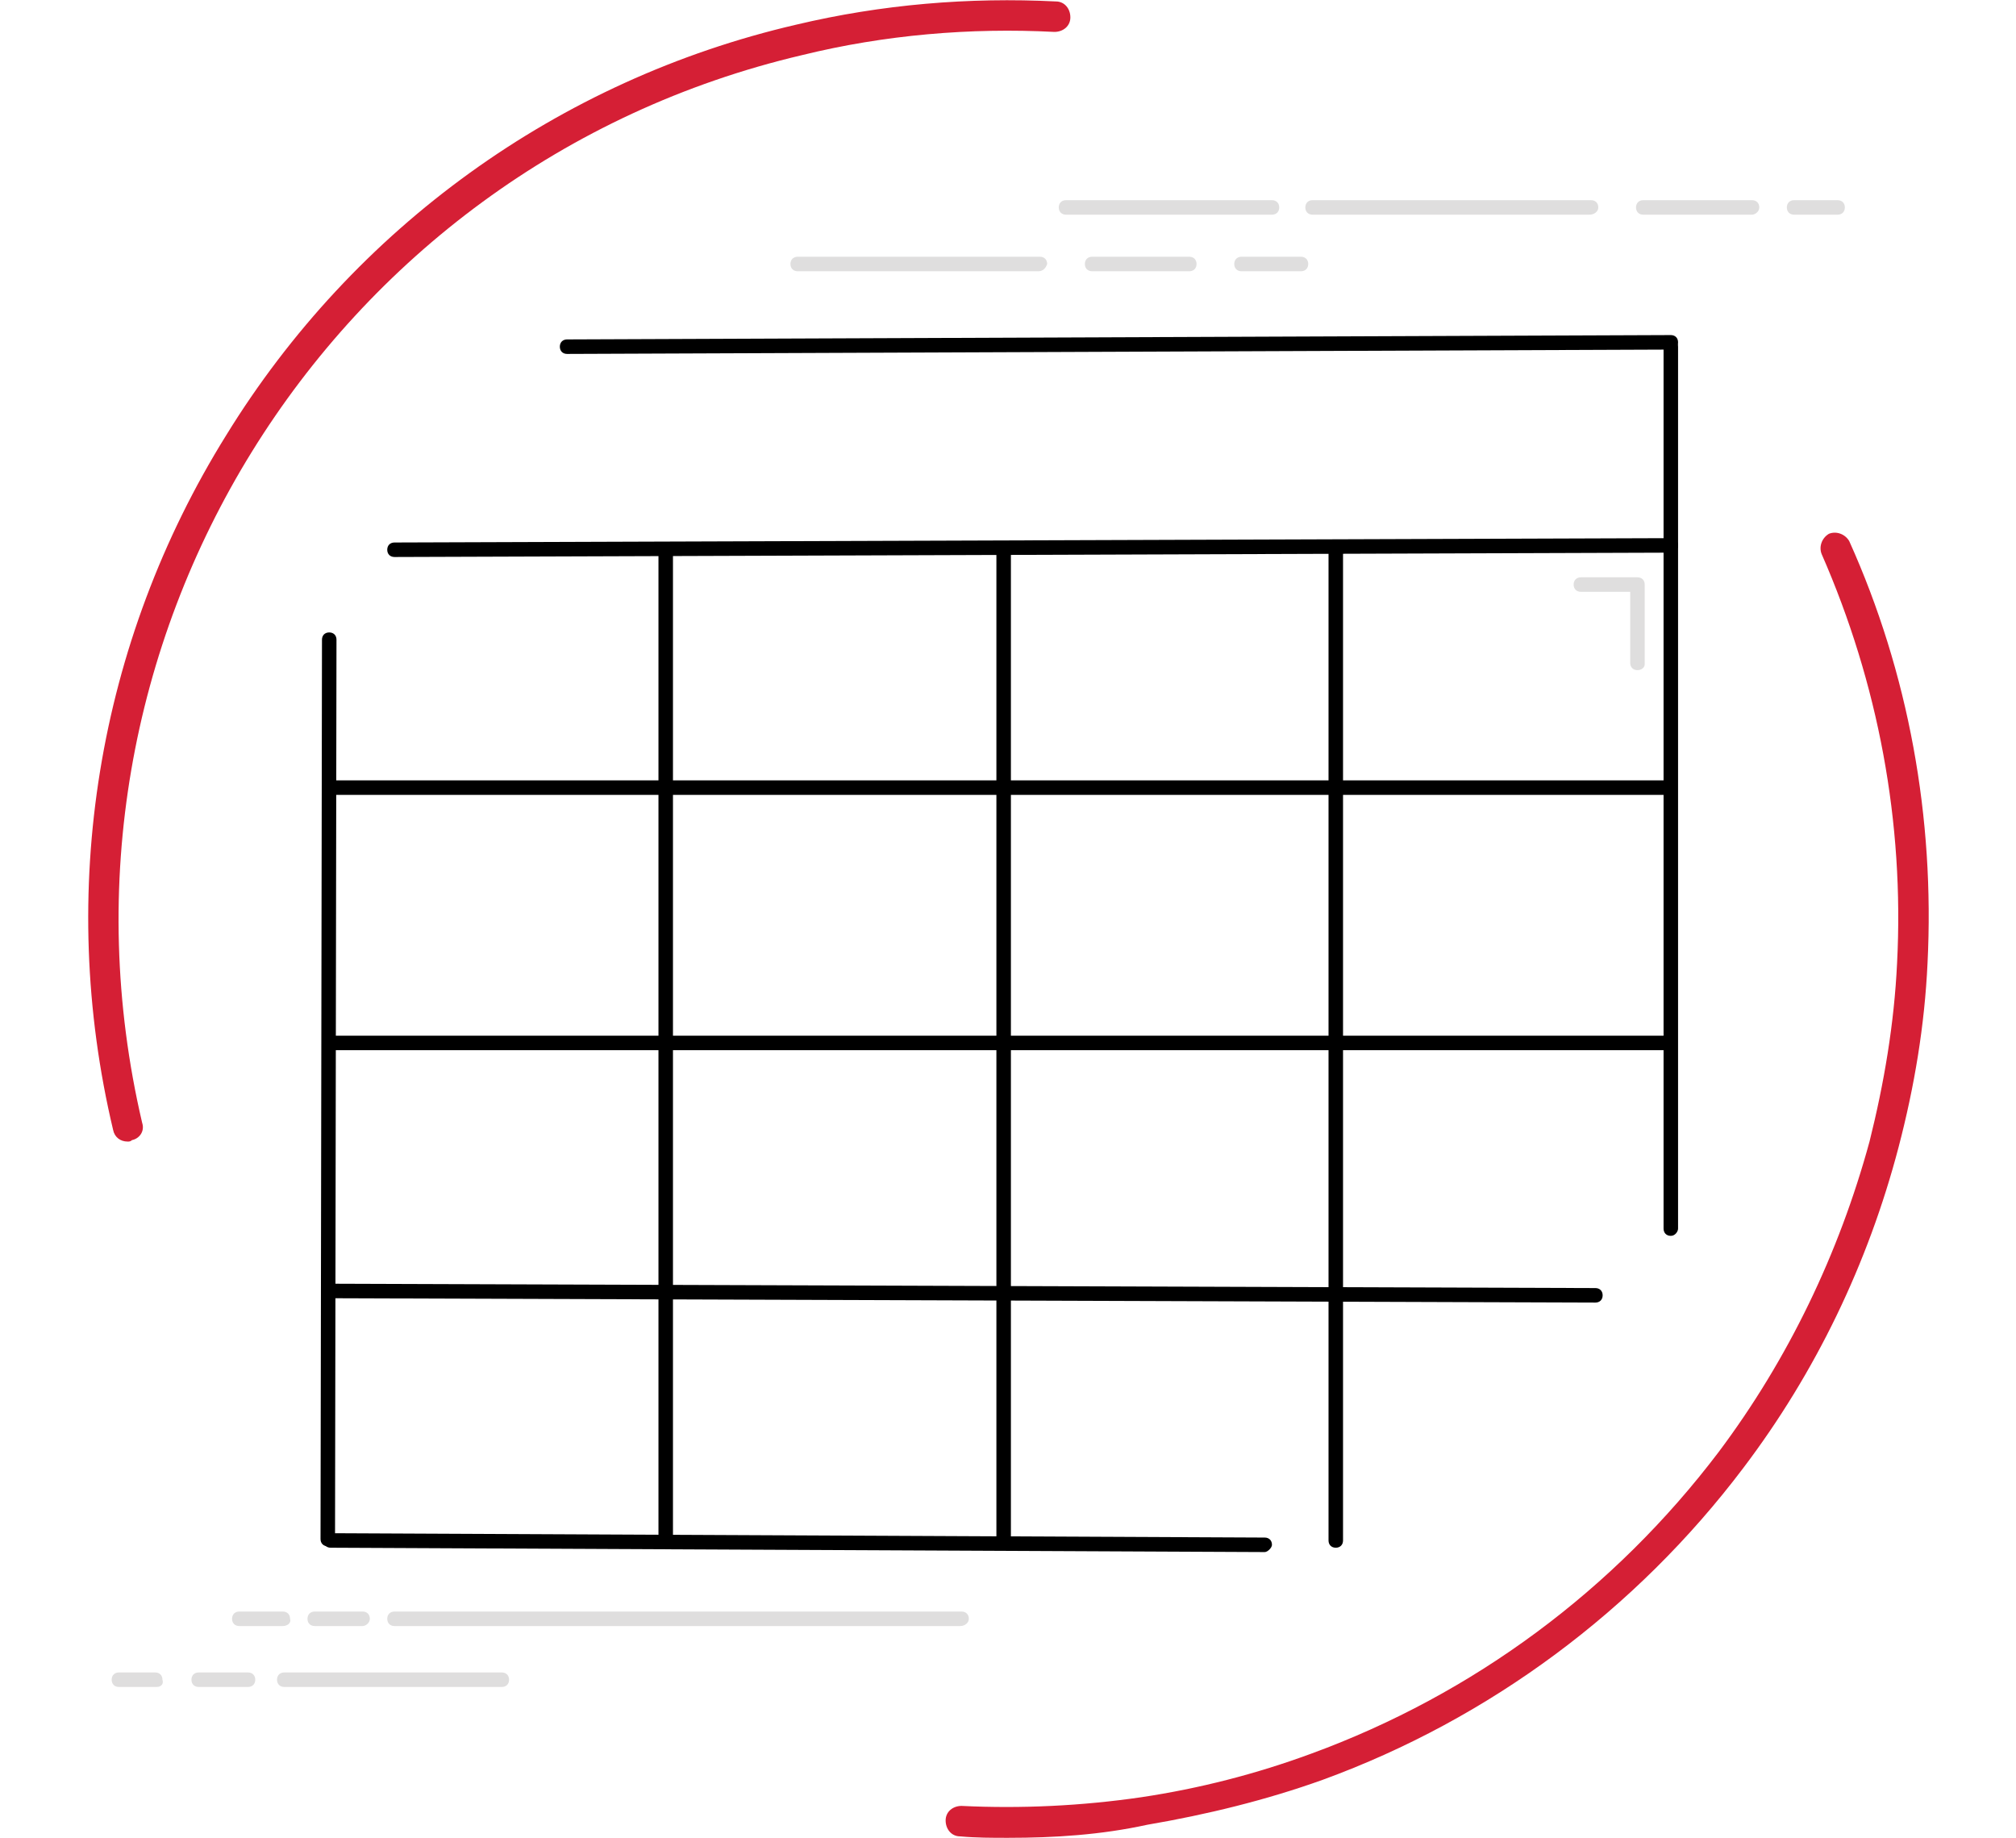 <?xml version="1.0" encoding="utf-8"?>
<!-- Generator: Adobe Illustrator 25.3.1, SVG Export Plug-In . SVG Version: 6.00 Build 0)  -->
<svg version="1.1" id="Layer_1" xmlns="http://www.w3.org/2000/svg" xmlns:xlink="http://www.w3.org/1999/xlink" x="0px" y="0px"
	 viewBox="0 0 139 126.7" style="enable-background:new 0 0 139 126.7;" xml:space="preserve">
<style type="text/css">
	.st0{fill:#D51F35;}
	.st1{stroke:#11202C;stroke-width:2;stroke-linecap:round;stroke-linejoin:round;}
	.st2{fill:#DFDEDE;}
	.st3{stroke:#CED3D8;stroke-width:2;stroke-linecap:round;stroke-linejoin:round;}
</style>
<path id="Path_38992" class="st0" d="M69.5,126.7c-1.1,0-2.2,0-3.3-0.1c-0.6,0-1-0.5-1-1.1s0.5-1,1.1-1l0,0c4.1,0.2,8.3,0,12.4-0.6
	c4-0.6,7.9-1.6,11.7-3c11.2-4.1,20.9-11.3,28.1-20.8c4.8-6.4,8.3-13.7,10.4-21.4c1-4,1.7-8.1,1.9-12.3c0.5-9.7-1.3-19.3-5.2-28.2
	c-0.2-0.5,0-1.1,0.5-1.4c0.5-0.2,1.1,0,1.4,0.5c4.1,9.1,5.9,19.1,5.4,29.1c-0.2,4.3-0.9,8.5-2,12.7c-2.1,8-5.7,15.5-10.7,22.1
	c-7.4,9.8-17.5,17.3-29,21.5c-3.9,1.4-8,2.4-12.1,3.1C75.9,126.5,72.7,126.7,69.5,126.7z M8.8,78.7c-0.5,0-0.9-0.3-1-0.8
	C3.9,61.5,6.7,44.3,15.6,30C24.4,15.7,38.5,5.5,54.9,1.7c5.9-1.4,11.9-1.9,17.9-1.6c0.6,0,1,0.5,1,1.1s-0.5,1-1.1,1
	C66.9,1.9,61,2.4,55.3,3.8C22.5,11.5,2.1,44.5,9.8,77.4c0.2,0.6-0.2,1.1-0.7,1.2l0,0C9,78.7,8.9,78.7,8.8,78.7L8.8,78.7z"/>
<g id="Group_2501">
	<path id="Path_38993" d="M22.6,106.6L22.6,106.6c-0.3,0-0.5-0.2-0.5-0.5l0,0l0.1-62c0-0.3,0.2-0.5,0.5-0.5l0,0
		c0.3,0,0.5,0.2,0.5,0.5l-0.1,62C23.2,106.4,22.9,106.6,22.6,106.6z"/>
	<path id="Path_38994" d="M45.9,106.7c-0.3,0-0.5-0.2-0.5-0.5V38.1c0-0.3,0.2-0.5,0.5-0.5s0.5,0.2,0.5,0.5v68.1
		C46.4,106.5,46.2,106.7,45.9,106.7z"/>
	<path id="Path_38995" d="M92.1,106.7c-0.3,0-0.5-0.2-0.5-0.5V38.1c0-0.3,0.2-0.5,0.5-0.5s0.5,0.2,0.5,0.5v68.1
		C92.6,106.5,92.4,106.7,92.1,106.7z"/>
	<path id="Path_38996" d="M87.2,107L87.2,107l-64.4-0.3c-0.3,0-0.5-0.2-0.5-0.5l0,0c0-0.3,0.2-0.5,0.5-0.5l0,0l64.4,0.3
		c0.3,0,0.5,0.2,0.5,0.5l0,0C87.7,106.7,87.4,107,87.2,107L87.2,107z"/>
	<path id="Path_38997" d="M110,89.8L110,89.8l-87.2-0.3c-0.3,0-0.5-0.2-0.5-0.5l0,0c0-0.3,0.2-0.5,0.5-0.5l0,0l87.2,0.3
		c0.3,0,0.5,0.2,0.5,0.5l0,0C110.5,89.6,110.3,89.8,110,89.8z"/>
	<path id="Path_38998" d="M114.7,72.4H22.8c-0.3,0-0.5-0.2-0.5-0.5l0,0c0-0.3,0.2-0.5,0.5-0.5l0,0h91.9c0.3,0,0.5,0.2,0.5,0.5
		C115.2,72.2,115,72.4,114.7,72.4z"/>
	<path id="Path_38999" d="M114.7,54.8H22.8c-0.3,0-0.5-0.2-0.5-0.5l0,0c0-0.3,0.2-0.5,0.5-0.5l0,0h91.9c0.3,0,0.5,0.2,0.5,0.5
		C115.2,54.5,115,54.8,114.7,54.8z"/>
	<path id="Path_39000" d="M27.2,38.4c-0.3,0-0.5-0.2-0.5-0.5s0.2-0.5,0.5-0.5l88-0.3l0,0c0.3,0,0.5,0.2,0.5,0.5s-0.2,0.5-0.5,0.5
		l0,0L27.2,38.4L27.2,38.4z"/>
	<path id="Path_39001" d="M39.1,24.4c-0.3,0-0.5-0.2-0.5-0.5s0.2-0.5,0.5-0.5l76.1-0.3c0.3,0,0.5,0.2,0.5,0.5s-0.2,0.5-0.5,0.5l0,0
		L39.1,24.4L39.1,24.4z"/>
	<path id="Path_39002" d="M69.2,106.7c-0.3,0-0.5-0.2-0.5-0.5V38.1c0-0.3,0.2-0.5,0.5-0.5s0.5,0.2,0.5,0.5v68.1
		C69.8,106.5,69.5,106.7,69.2,106.7z"/>
	<path id="Path_39003" d="M115.2,85.2c-0.3,0-0.5-0.2-0.5-0.5V23.9c0-0.3,0.2-0.5,0.5-0.5s0.5,0.2,0.5,0.5v60.8
		C115.7,84.9,115.5,85.2,115.2,85.2z"/>
</g>
<path id="Shape-19" class="st1" d="M17.3,112.4"/>
<path id="Shape-20" class="st1" d="M8.2,115.8"/>
<path id="Shape-21" class="st1" d="M72.6,14.3"/>
<path id="Shape-22" class="st1" d="M54.4,18.2"/>
<path id="Shape-23" class="st1" d="M94.4,86.7"/>
<path id="Path_39004" class="st2" d="M112.9,46.2c-0.3,0-0.5-0.2-0.5-0.5v-4.9H109c-0.3,0-0.5-0.2-0.5-0.5s0.2-0.5,0.5-0.5h3.9
	c0.3,0,0.5,0.2,0.5,0.5v5.5C113.4,46,113.2,46.2,112.9,46.2L112.9,46.2z"/>
<path id="Shape-25" class="st3" d="M24.3,91.4"/>
<path id="Shape-26" class="st3" d="M48.5,91.4"/>
<path id="Path_39005" class="st2" d="M87.7,14.8H73.5c-0.3,0-0.5-0.2-0.5-0.5s0.2-0.5,0.5-0.5h14.2c0.3,0,0.5,0.2,0.5,0.5
	S88,14.8,87.7,14.8z"/>
<path id="Path_39006" class="st2" d="M109.6,14.8H90.5c-0.3,0-0.5-0.2-0.5-0.5s0.2-0.5,0.5-0.5h19.2c0.3,0,0.5,0.2,0.5,0.5
	S109.9,14.8,109.6,14.8z"/>
<path id="Path_39007" class="st2" d="M120.8,14.8h-7.5c-0.3,0-0.5-0.2-0.5-0.5s0.2-0.5,0.5-0.5h7.5c0.3,0,0.5,0.2,0.5,0.5
	S121,14.8,120.8,14.8z"/>
<path id="Path_39008" class="st2" d="M126.7,14.8h-3c-0.3,0-0.5-0.2-0.5-0.5s0.2-0.5,0.5-0.5h3c0.3,0,0.5,0.2,0.5,0.5
	S127,14.8,126.7,14.8z"/>
<path id="Path_39009" class="st2" d="M71.6,18.7H55c-0.3,0-0.5-0.2-0.5-0.5s0.2-0.5,0.5-0.5h16.7c0.3,0,0.5,0.2,0.5,0.5
	C72.1,18.5,71.9,18.7,71.6,18.7z"/>
<path id="Path_39010" class="st2" d="M82,18.7h-6.7c-0.3,0-0.5-0.2-0.5-0.5s0.2-0.5,0.5-0.5H82c0.3,0,0.5,0.2,0.5,0.5
	S82.3,18.7,82,18.7z"/>
<path id="Path_39011" class="st2" d="M89.7,18.7h-4.1c-0.3,0-0.5-0.2-0.5-0.5s0.2-0.5,0.5-0.5h4.1c0.3,0,0.5,0.2,0.5,0.5
	S90,18.7,89.7,18.7z"/>
<path id="Path_39012" class="st2" d="M10.8,116.3H8.2c-0.3,0-0.5-0.2-0.5-0.5l0,0c0-0.3,0.2-0.5,0.5-0.5l0,0h2.5
	c0.3,0,0.5,0.2,0.5,0.5l0,0C11.3,116.1,11.1,116.3,10.8,116.3L10.8,116.3z"/>
<path id="Path_39013" class="st2" d="M17.1,116.3h-3.4c-0.3,0-0.5-0.2-0.5-0.5l0,0c0-0.3,0.2-0.5,0.5-0.5l0,0h3.4
	c0.3,0,0.5,0.2,0.5,0.5l0,0C17.6,116.1,17.4,116.3,17.1,116.3L17.1,116.3z"/>
<path id="Path_39014" class="st2" d="M34.6,116.3h-15c-0.3,0-0.5-0.2-0.5-0.5l0,0c0-0.3,0.2-0.5,0.5-0.5l0,0h15
	c0.3,0,0.5,0.2,0.5,0.5l0,0C35.1,116.1,34.9,116.3,34.6,116.3z"/>
<path id="Path_39015" class="st2" d="M19.5,112.1h-3c-0.3,0-0.5-0.2-0.5-0.5l0,0c0-0.3,0.2-0.5,0.5-0.5l0,0h3c0.3,0,0.5,0.2,0.5,0.5
	l0,0C20.1,111.9,19.8,112.1,19.5,112.1L19.5,112.1z"/>
<path id="Path_39016" class="st2" d="M25,112.1h-3.3c-0.3,0-0.5-0.2-0.5-0.5l0,0c0-0.3,0.2-0.5,0.5-0.5l0,0H25
	c0.3,0,0.5,0.2,0.5,0.5l0,0C25.5,111.9,25.2,112.1,25,112.1L25,112.1z"/>
<path id="Path_39017" class="st2" d="M66.2,112.1h-39c-0.3,0-0.5-0.2-0.5-0.5l0,0c0-0.3,0.2-0.5,0.5-0.5l0,0h39.1
	c0.3,0,0.5,0.2,0.5,0.5S66.5,112.1,66.2,112.1z"/>
</svg>
